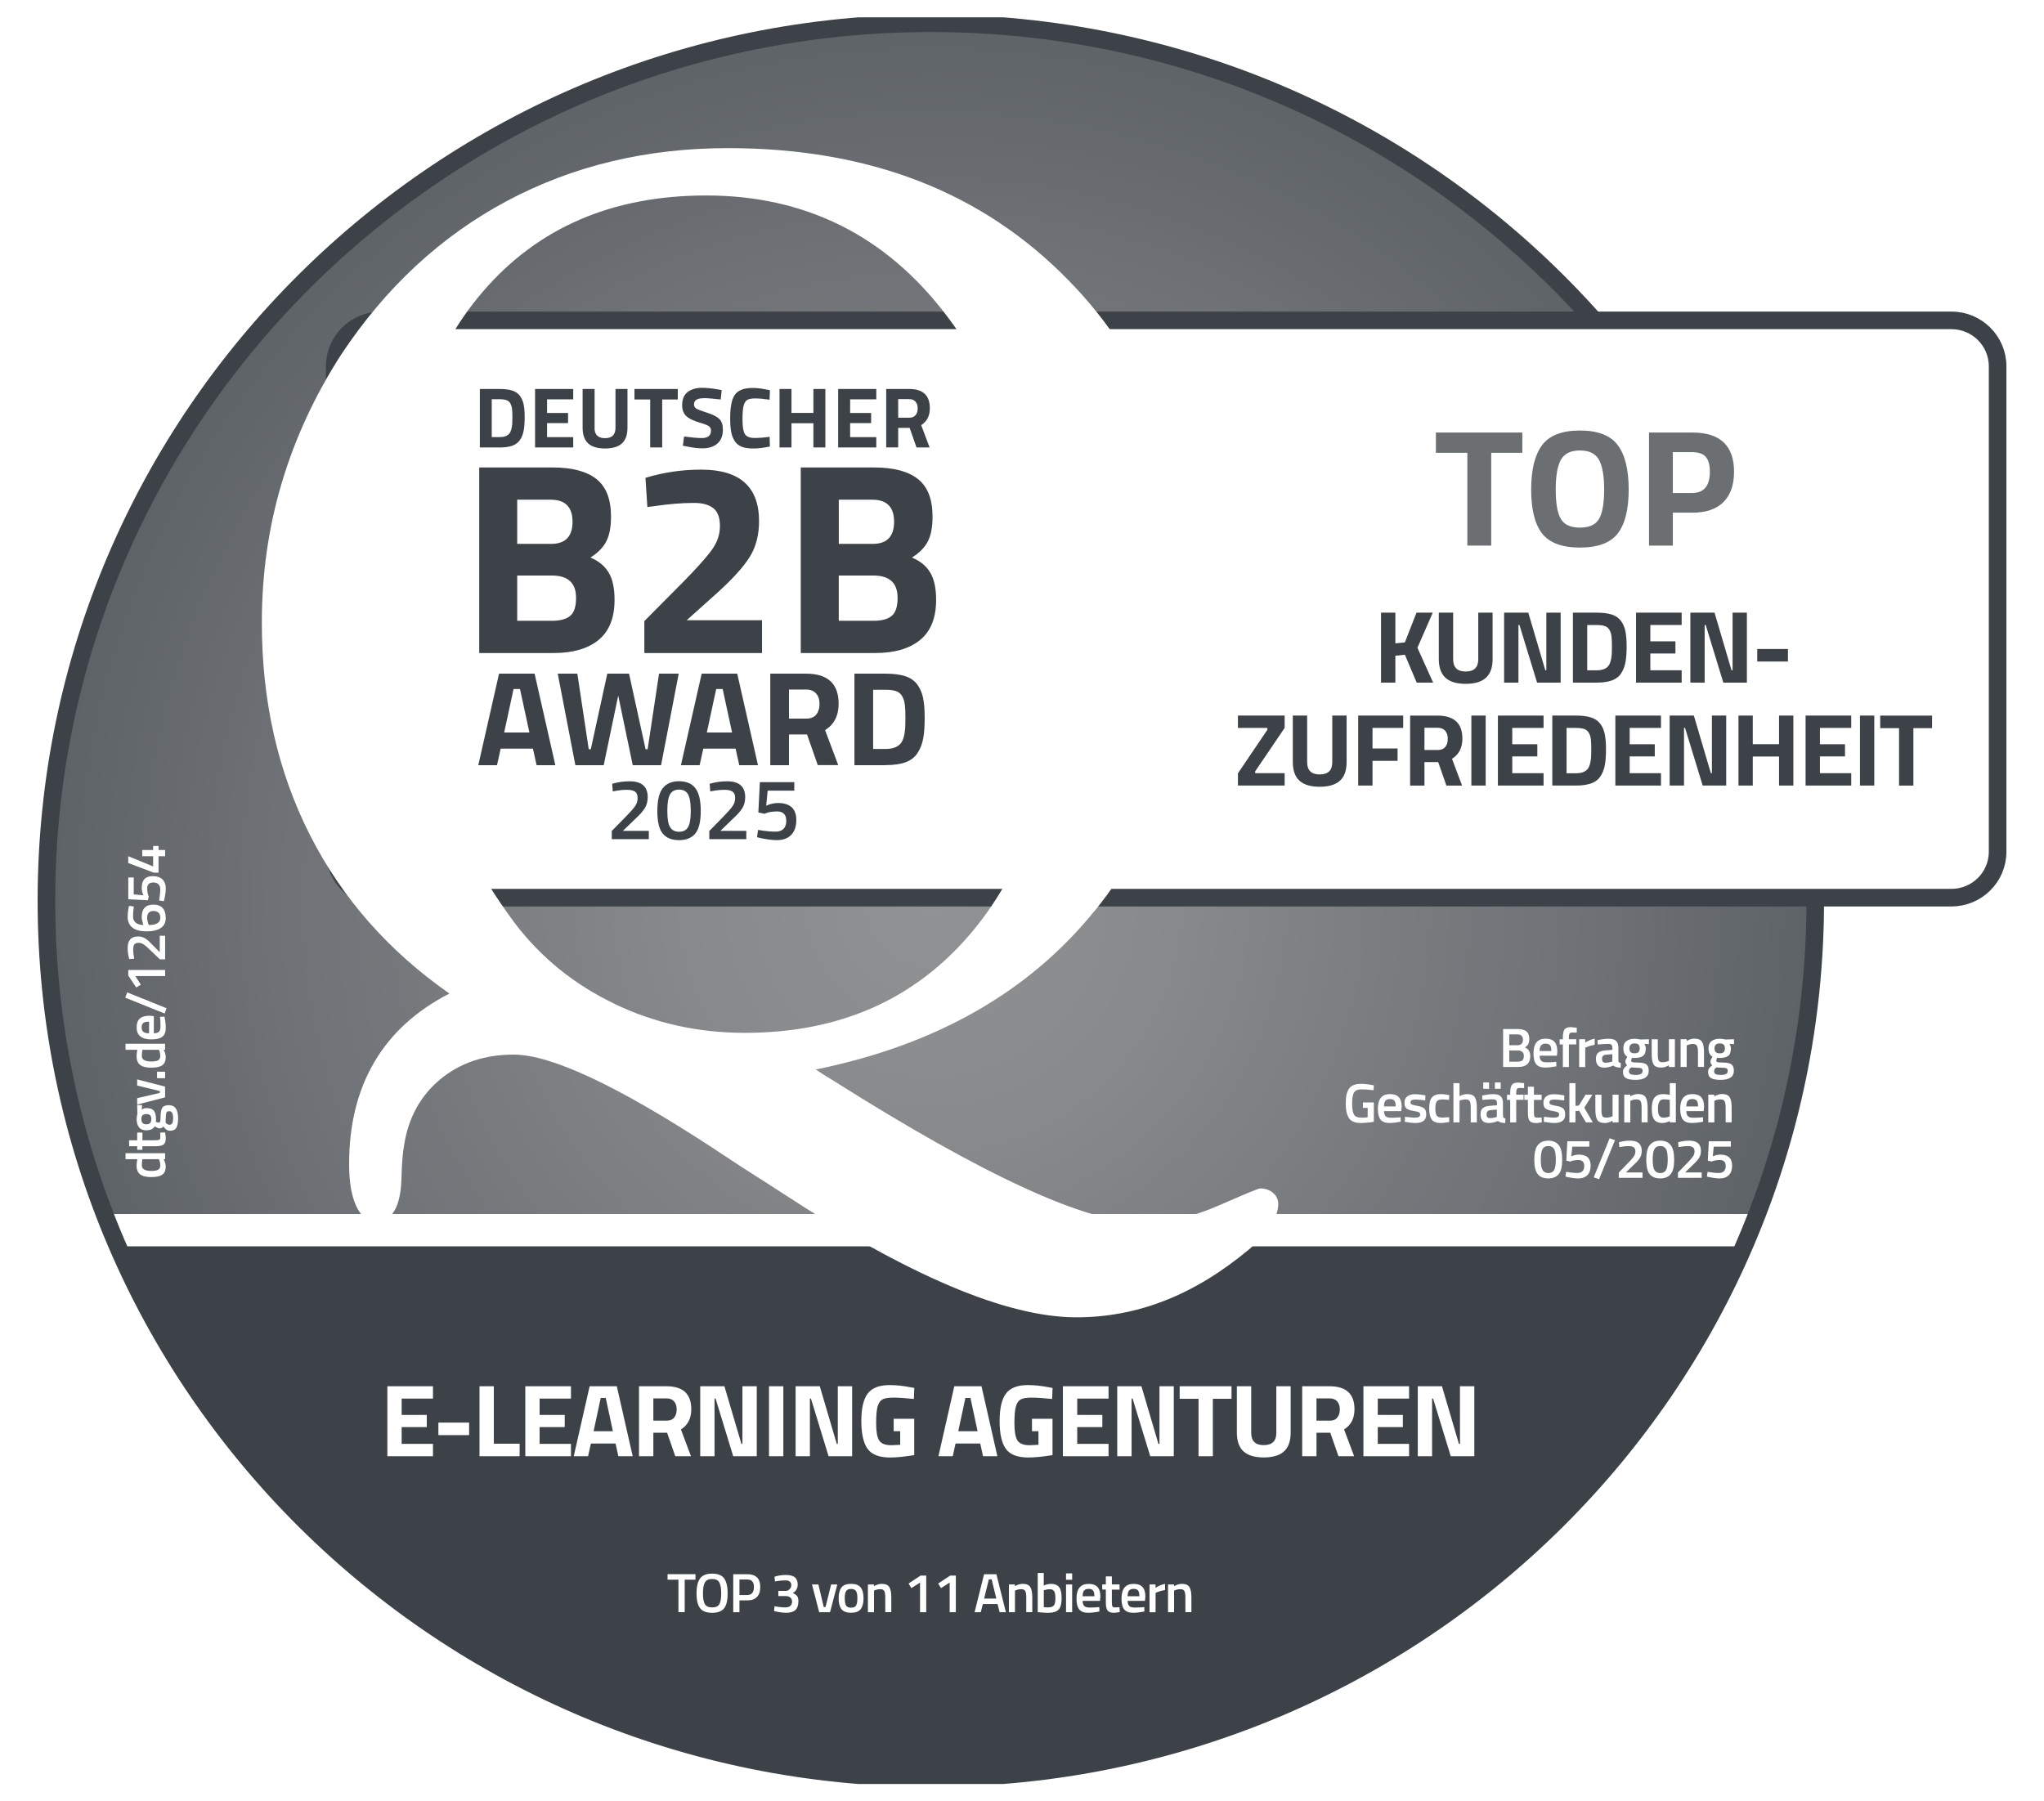 <svg width="59" height="52" viewBox="0 0 59 52" fill="none" xmlns="http://www.w3.org/2000/svg">
<g clip-path="url(#clip0_2881_197857)">
<path d="M26.868 51.329C40.967 51.329 52.397 39.989 52.397 26C52.397 12.011 40.967 0.671 26.868 0.671C12.769 0.671 1.34 12.011 1.34 26C1.34 39.989 12.769 51.329 26.868 51.329Z" fill="url(#paint0_radial_2881_197857)"/>
<path d="M50.69 35.197C46.994 44.667 37.725 51.382 26.875 51.382C16.025 51.382 6.734 44.651 3.048 35.163" fill="#3C4248"/>
<path d="M3.516 35.979H50.227L50.613 35.046H3.106L3.516 35.979Z" fill="white"/>
<path d="M26.868 51.329C40.967 51.329 52.397 39.989 52.397 26C52.397 12.011 40.967 0.671 26.868 0.671C12.769 0.671 1.34 12.011 1.34 26C1.34 39.989 12.769 51.329 26.868 51.329Z" stroke="#3C4248" stroke-width="0.508" stroke-miterlimit="10"/>
<path d="M56.325 9.248H10.997C10.259 9.248 9.661 9.841 9.661 10.574V24.588C9.661 25.321 10.259 25.914 10.997 25.914H56.325C57.063 25.914 57.661 25.321 57.661 24.588V10.574C57.661 9.841 57.063 9.248 56.325 9.248Z" fill="white" stroke="#3C4248" stroke-width="0.508" stroke-miterlimit="10"/>
<g filter="url(#filter0_d_2881_197857)">
<path d="M31.122 25.813C33.022 23.465 33.973 20.517 33.973 16.97C33.973 15.126 33.665 13.404 33.047 11.804C32.429 10.206 31.539 8.811 30.375 7.625C29.128 6.343 27.686 5.385 26.05 4.75C24.413 4.115 22.575 3.797 20.535 3.797C18.185 3.797 16.056 4.307 14.149 5.325C12.242 6.344 10.648 7.824 9.364 9.764C8.609 10.939 8.038 12.17 7.655 13.458C7.271 14.745 7.079 16.09 7.079 17.492C7.079 19.756 7.54 21.799 8.465 23.62C9.387 25.442 10.73 26.97 12.494 28.203C11.535 28.694 10.812 29.353 10.326 30.18C9.84 31.006 9.598 31.988 9.598 33.128C9.598 33.643 9.667 34.046 9.805 34.341C9.942 34.635 10.132 34.781 10.372 34.781C10.839 34.781 11.085 34.367 11.109 33.541C11.12 33.121 11.145 32.809 11.181 32.607C11.301 31.803 11.649 31.162 12.225 30.682C12.801 30.203 13.508 29.965 14.347 29.965C15.427 29.965 17.334 30.857 20.068 32.642C20.679 33.05 21.159 33.361 21.506 33.577C21.615 33.649 21.8 33.769 22.064 33.937C25.733 36.344 28.575 37.549 30.59 37.549C31.478 37.549 32.331 37.386 33.152 37.063C33.975 36.741 34.781 36.249 35.572 35.59C35.848 35.35 36.058 35.119 36.201 34.898C36.346 34.676 36.417 34.469 36.417 34.277C36.417 34.146 36.365 34.037 36.264 33.954C36.163 33.869 36.039 33.828 35.894 33.828C35.847 33.828 35.449 33.993 34.699 34.322C33.949 34.651 33.209 34.816 32.477 34.816C30.871 34.816 27.914 33.457 23.609 30.737C23.37 30.593 23.189 30.479 23.069 30.395C26.535 29.689 29.218 28.162 31.119 25.813M17.261 28.5C16.098 27.943 15.139 27.167 14.383 26.173C13.268 24.675 12.437 23.046 11.892 21.284C11.346 19.523 11.074 17.594 11.074 15.497C11.074 12.31 11.869 9.791 13.458 7.941C15.048 6.09 17.197 5.164 19.907 5.164C21.334 5.164 22.626 5.452 23.783 6.027C24.939 6.601 25.956 7.464 26.832 8.615C27.875 9.993 28.664 11.532 29.197 13.234C29.732 14.935 29.998 16.744 29.998 18.661C29.998 21.921 29.186 24.515 27.56 26.444C25.935 28.374 23.756 29.337 21.02 29.337C19.677 29.337 18.424 29.06 17.261 28.502" fill="white"/>
</g>
<path d="M14.423 12.917H13.851V11.229H14.423C14.569 11.229 14.69 11.244 14.786 11.275C14.881 11.306 14.955 11.356 15.007 11.427C15.059 11.498 15.096 11.58 15.115 11.675C15.135 11.77 15.145 11.895 15.145 12.046C15.145 12.198 15.136 12.325 15.117 12.425C15.099 12.525 15.065 12.614 15.014 12.693C14.963 12.772 14.889 12.829 14.793 12.865C14.696 12.9 14.573 12.918 14.423 12.918V12.917ZM14.786 12.246C14.789 12.194 14.79 12.121 14.79 12.027C14.79 11.933 14.787 11.859 14.78 11.802C14.773 11.746 14.757 11.695 14.733 11.648C14.709 11.601 14.671 11.57 14.621 11.552C14.572 11.535 14.506 11.525 14.422 11.525H14.194V12.618H14.422C14.547 12.618 14.637 12.587 14.695 12.523C14.743 12.472 14.773 12.379 14.785 12.245L14.786 12.246Z" fill="#3C4248"/>
<path d="M15.445 12.917V11.229H16.546V11.528H15.791V11.922H16.397V12.214H15.791V12.619H16.546V12.917H15.445Z" fill="#3C4248"/>
<path d="M17.161 12.354C17.161 12.55 17.262 12.649 17.463 12.649C17.665 12.649 17.766 12.55 17.766 12.354V11.229H18.112V12.346C18.112 12.553 18.058 12.705 17.951 12.802C17.843 12.899 17.681 12.947 17.465 12.947C17.248 12.947 17.086 12.899 16.979 12.802C16.872 12.705 16.817 12.553 16.817 12.346V11.229H17.163V12.354H17.161Z" fill="#3C4248"/>
<path d="M18.314 11.532V11.229H19.564V11.532H19.114V12.917H18.768V11.532H18.314Z" fill="#3C4248"/>
<path d="M20.305 11.496C20.123 11.496 20.032 11.556 20.032 11.675C20.032 11.727 20.055 11.768 20.1 11.796C20.145 11.824 20.251 11.864 20.417 11.917C20.583 11.97 20.699 12.03 20.766 12.096C20.833 12.163 20.866 12.267 20.866 12.405C20.866 12.582 20.812 12.716 20.704 12.807C20.596 12.899 20.454 12.943 20.279 12.943C20.149 12.943 19.99 12.924 19.801 12.884L19.711 12.867L19.746 12.601C19.969 12.631 20.14 12.646 20.258 12.646C20.434 12.646 20.523 12.573 20.523 12.428C20.523 12.375 20.502 12.333 20.462 12.303C20.422 12.274 20.34 12.242 20.218 12.206C20.024 12.151 19.889 12.086 19.809 12.011C19.73 11.935 19.69 11.831 19.69 11.697C19.69 11.527 19.742 11.402 19.846 11.319C19.95 11.237 20.091 11.195 20.271 11.195C20.394 11.195 20.551 11.211 20.741 11.244L20.831 11.261L20.803 11.532C20.568 11.506 20.402 11.492 20.305 11.492V11.496Z" fill="#3C4248"/>
<path d="M22.222 12.89C22.045 12.928 21.886 12.947 21.744 12.947C21.602 12.947 21.488 12.93 21.404 12.895C21.319 12.86 21.252 12.804 21.204 12.728C21.156 12.651 21.122 12.562 21.104 12.459C21.085 12.356 21.076 12.227 21.076 12.072C21.076 11.746 21.122 11.519 21.215 11.391C21.309 11.263 21.478 11.199 21.727 11.199C21.871 11.199 22.037 11.222 22.224 11.266L22.214 11.539C22.049 11.514 21.912 11.502 21.803 11.502C21.694 11.502 21.615 11.516 21.569 11.545C21.523 11.573 21.487 11.628 21.465 11.71C21.442 11.791 21.432 11.929 21.432 12.124C21.432 12.32 21.455 12.454 21.501 12.53C21.547 12.605 21.638 12.643 21.776 12.643C21.915 12.643 22.06 12.632 22.215 12.609L22.223 12.889L22.222 12.89Z" fill="#3C4248"/>
<path d="M23.479 12.917V12.218H22.846V12.917H22.501V11.229H22.846V11.92H23.479V11.229H23.824V12.917H23.479Z" fill="#3C4248"/>
<path d="M24.193 12.917V11.229H25.294V11.528H24.539V11.922H25.145V12.214H24.539V12.619H25.294V12.917H24.193Z" fill="#3C4248"/>
<path d="M25.926 12.351V12.916H25.58V11.229H26.24C26.641 11.229 26.84 11.414 26.84 11.785C26.84 12.005 26.757 12.167 26.59 12.272L26.833 12.917H26.455L26.257 12.352H25.924L25.926 12.351ZM26.429 11.984C26.469 11.935 26.489 11.868 26.489 11.787C26.489 11.706 26.468 11.642 26.425 11.594C26.383 11.546 26.322 11.522 26.241 11.522H25.926V12.058H26.246C26.328 12.058 26.389 12.033 26.429 11.984Z" fill="#3C4248"/>
<path d="M13.834 13.495H15.954C16.515 13.495 16.936 13.607 17.217 13.83C17.498 14.053 17.637 14.414 17.637 14.913C17.637 15.213 17.592 15.45 17.502 15.626C17.413 15.802 17.259 15.959 17.042 16.095C17.28 16.194 17.456 16.339 17.569 16.528C17.683 16.716 17.739 16.979 17.739 17.315C17.739 17.835 17.586 18.221 17.279 18.473C16.971 18.725 16.541 18.851 15.984 18.851H13.833V13.494L13.834 13.495ZM15.898 14.424H14.929V15.701H15.906C16.318 15.701 16.526 15.488 16.526 15.063C16.526 14.638 16.316 14.425 15.898 14.425V14.424ZM15.93 16.614H14.929V17.921H15.93C16.169 17.921 16.345 17.874 16.458 17.779C16.572 17.684 16.628 17.512 16.628 17.259C16.628 16.828 16.395 16.614 15.929 16.614H15.93Z" fill="#3C4248"/>
<path d="M21.996 18.851H18.599V17.929L19.718 16.802C20.115 16.398 20.392 16.088 20.547 15.873C20.703 15.659 20.781 15.429 20.781 15.184C20.781 14.94 20.717 14.768 20.587 14.668C20.456 14.568 20.273 14.518 20.035 14.518C19.68 14.518 19.294 14.55 18.876 14.613L18.686 14.637L18.631 13.794C19.149 13.636 19.687 13.557 20.242 13.557C21.354 13.557 21.91 14.053 21.91 15.046C21.91 15.434 21.825 15.771 21.655 16.054C21.486 16.337 21.178 16.681 20.734 17.086L19.821 17.905H21.996V18.85V18.851Z" fill="#3C4248"/>
<path d="M23.115 13.495H25.236C25.797 13.495 26.217 13.607 26.498 13.83C26.779 14.053 26.918 14.414 26.918 14.913C26.918 15.213 26.873 15.45 26.784 15.626C26.694 15.802 26.541 15.959 26.323 16.095C26.561 16.194 26.738 16.339 26.85 16.528C26.964 16.716 27.021 16.979 27.021 17.315C27.021 17.835 26.868 18.221 26.56 18.473C26.253 18.725 25.822 18.851 25.266 18.851H23.114V13.494L23.115 13.495ZM25.18 14.424H24.212V15.701H25.189C25.601 15.701 25.808 15.488 25.808 15.063C25.808 14.638 25.599 14.425 25.18 14.425V14.424ZM25.212 16.614H24.211V17.921H25.212C25.45 17.921 25.626 17.874 25.739 17.779C25.853 17.684 25.909 17.512 25.909 17.259C25.909 16.828 25.677 16.614 25.21 16.614H25.212Z" fill="#3C4248"/>
<path d="M13.806 22.089L14.405 19.447H15.431L16.03 22.089H15.489L15.383 21.611H14.452L14.346 22.089H13.806ZM14.824 19.89L14.553 21.145H15.281L15.01 19.89H14.823H14.824Z" fill="#3C4248"/>
<path d="M16.097 19.447H16.665L16.994 21.629H17.053L17.53 19.447H18.157L18.635 21.629H18.694L19.023 19.447H19.591L19.082 22.089H18.264L17.845 20.08L17.426 22.089H16.608L16.099 19.447H16.097Z" fill="#3C4248"/>
<path d="M19.655 22.089L20.254 19.447H21.28L21.879 22.089H21.339L21.233 21.611H20.301L20.195 22.089H19.655ZM20.673 19.89L20.403 21.145H21.131L20.86 19.89H20.672H20.673Z" fill="#3C4248"/>
<path d="M22.774 21.203V22.089H22.234V19.447H23.267C23.894 19.447 24.207 19.737 24.207 20.316C24.207 20.66 24.077 20.914 23.816 21.077L24.196 22.087H23.605L23.295 21.202H22.774V21.203ZM23.561 20.628C23.623 20.551 23.656 20.449 23.656 20.321C23.656 20.193 23.622 20.093 23.555 20.018C23.489 19.943 23.393 19.905 23.267 19.905H22.774V20.744H23.276C23.403 20.744 23.499 20.705 23.561 20.627V20.628Z" fill="#3C4248"/>
<path d="M25.559 22.089H24.663V19.447H25.559C25.788 19.447 25.978 19.471 26.127 19.519C26.276 19.567 26.391 19.646 26.474 19.755C26.555 19.865 26.613 19.995 26.644 20.144C26.675 20.292 26.691 20.487 26.691 20.724C26.691 20.962 26.677 21.16 26.649 21.316C26.62 21.473 26.566 21.613 26.486 21.736C26.407 21.859 26.292 21.948 26.14 22.004C25.989 22.06 25.795 22.087 25.56 22.087L25.559 22.089ZM26.127 21.04C26.133 20.956 26.135 20.842 26.135 20.696C26.135 20.549 26.129 20.432 26.119 20.344C26.108 20.256 26.083 20.176 26.044 20.103C26.005 20.031 25.947 19.98 25.87 19.953C25.793 19.926 25.689 19.912 25.559 19.912H25.203V21.621H25.559C25.755 21.621 25.896 21.572 25.986 21.474C26.062 21.394 26.108 21.249 26.127 21.038V21.04Z" fill="#3C4248"/>
<path d="M18.727 24.225H17.659V23.988L18.069 23.57C18.194 23.444 18.28 23.345 18.331 23.273C18.381 23.202 18.405 23.123 18.405 23.038C18.405 22.952 18.381 22.891 18.333 22.855C18.285 22.818 18.205 22.8 18.095 22.8C17.991 22.8 17.876 22.811 17.75 22.835L17.688 22.846L17.671 22.626C17.833 22.578 18.001 22.554 18.175 22.554C18.522 22.554 18.696 22.707 18.696 23.012C18.696 23.132 18.669 23.236 18.616 23.324C18.563 23.412 18.469 23.519 18.334 23.643L17.979 23.985H18.728V24.227L18.727 24.225Z" fill="#3C4248"/>
<path d="M19.13 22.753C19.235 22.62 19.392 22.552 19.601 22.552C19.811 22.552 19.968 22.619 20.071 22.752C20.175 22.885 20.227 23.105 20.227 23.412C20.227 23.718 20.174 23.935 20.07 24.062C19.965 24.189 19.809 24.253 19.6 24.253C19.392 24.253 19.235 24.19 19.13 24.063C19.026 23.937 18.974 23.72 18.974 23.414C18.974 23.108 19.026 22.887 19.13 22.753ZM19.86 22.93C19.809 22.84 19.722 22.794 19.601 22.794C19.48 22.794 19.394 22.84 19.341 22.93C19.288 23.021 19.262 23.181 19.262 23.408C19.262 23.636 19.289 23.793 19.343 23.88C19.398 23.967 19.484 24.011 19.602 24.011C19.721 24.011 19.806 23.968 19.859 23.88C19.912 23.793 19.939 23.636 19.939 23.408C19.939 23.181 19.912 23.022 19.86 22.93Z" fill="#3C4248"/>
<path d="M21.541 24.225H20.474V23.988L20.884 23.57C21.008 23.444 21.094 23.345 21.145 23.273C21.196 23.202 21.22 23.123 21.22 23.038C21.22 22.952 21.196 22.891 21.147 22.855C21.099 22.818 21.02 22.8 20.909 22.8C20.805 22.8 20.69 22.811 20.565 22.835L20.502 22.846L20.485 22.626C20.648 22.578 20.816 22.554 20.99 22.554C21.336 22.554 21.51 22.707 21.51 23.012C21.51 23.132 21.484 23.236 21.431 23.324C21.378 23.412 21.283 23.519 21.148 23.643L20.794 23.985H21.542V24.227L21.541 24.225Z" fill="#3C4248"/>
<path d="M22.927 22.58V22.824H22.159L22.116 23.259C22.23 23.207 22.342 23.181 22.453 23.181C22.808 23.181 22.985 23.345 22.985 23.674C22.985 23.861 22.935 24.003 22.837 24.103C22.739 24.202 22.601 24.253 22.422 24.253C22.347 24.253 22.26 24.246 22.165 24.231C22.069 24.217 21.993 24.203 21.937 24.19L21.852 24.167L21.881 23.958C22.08 23.991 22.248 24.008 22.389 24.008C22.486 24.008 22.562 23.982 22.615 23.928C22.669 23.874 22.696 23.799 22.696 23.701C22.696 23.602 22.673 23.532 22.625 23.489C22.578 23.446 22.517 23.424 22.442 23.424C22.306 23.424 22.196 23.441 22.111 23.474L22.066 23.492L21.89 23.454L21.934 22.579H22.927V22.58Z" fill="#3C4248"/>
<path d="M3.624 33.29H4.765V33.463H4.724C4.764 33.541 4.784 33.612 4.784 33.678C4.784 33.783 4.753 33.858 4.688 33.907C4.624 33.956 4.519 33.98 4.369 33.98C4.219 33.98 4.111 33.953 4.043 33.899C3.975 33.846 3.942 33.761 3.942 33.647C3.942 33.608 3.949 33.547 3.963 33.464H3.624V33.289V33.29ZM4.598 33.491L4.587 33.464H4.11C4.1 33.528 4.094 33.587 4.094 33.641C4.094 33.748 4.184 33.802 4.365 33.802C4.464 33.802 4.532 33.79 4.57 33.764C4.608 33.739 4.627 33.699 4.627 33.646C4.627 33.592 4.618 33.539 4.598 33.49V33.491Z" fill="white"/>
<path d="M4.111 32.696V32.917H4.466C4.532 32.917 4.575 32.912 4.596 32.902C4.617 32.892 4.628 32.868 4.628 32.829L4.624 32.697L4.764 32.69C4.778 32.761 4.785 32.815 4.785 32.853C4.785 32.943 4.764 33.006 4.722 33.039C4.68 33.072 4.601 33.089 4.484 33.089H4.11V33.192H3.96V33.089H3.727V32.917H3.96V32.696H4.11H4.111Z" fill="white"/>
<path d="M4.876 31.904C5.052 31.904 5.141 32.03 5.141 32.283C5.141 32.404 5.123 32.494 5.091 32.554C5.058 32.612 4.997 32.642 4.909 32.642C4.869 32.642 4.836 32.633 4.807 32.613C4.778 32.594 4.747 32.563 4.715 32.52C4.69 32.556 4.651 32.573 4.597 32.573C4.575 32.573 4.541 32.558 4.492 32.53L4.468 32.515C4.422 32.591 4.341 32.63 4.226 32.63C4.13 32.63 4.058 32.602 4.013 32.543C3.968 32.486 3.945 32.409 3.945 32.31C3.945 32.263 3.951 32.217 3.961 32.171L3.966 32.147L3.959 31.899H4.101L4.093 32.032C4.131 32.003 4.175 31.988 4.225 31.988C4.331 31.988 4.404 32.014 4.444 32.067C4.484 32.12 4.504 32.202 4.504 32.314C4.504 32.341 4.502 32.365 4.497 32.385C4.534 32.399 4.561 32.407 4.581 32.407C4.601 32.407 4.614 32.397 4.623 32.378C4.631 32.358 4.634 32.31 4.635 32.235C4.635 32.108 4.654 32.021 4.687 31.974C4.72 31.927 4.784 31.904 4.876 31.904ZM4.333 32.421C4.356 32.397 4.368 32.359 4.368 32.308C4.368 32.257 4.356 32.218 4.333 32.195C4.31 32.172 4.274 32.161 4.224 32.161C4.175 32.161 4.139 32.172 4.116 32.196C4.093 32.22 4.081 32.258 4.081 32.309C4.081 32.407 4.13 32.457 4.225 32.457C4.275 32.457 4.31 32.445 4.335 32.421H4.333ZM4.892 32.469C4.93 32.469 4.957 32.454 4.973 32.425C4.989 32.395 4.997 32.343 4.997 32.271C4.997 32.142 4.96 32.078 4.885 32.078C4.844 32.078 4.816 32.09 4.806 32.113C4.794 32.136 4.788 32.181 4.787 32.25L4.778 32.406C4.798 32.43 4.815 32.446 4.832 32.455C4.849 32.465 4.869 32.47 4.892 32.47V32.469Z" fill="white"/>
<path d="M3.959 31.885V31.702L4.615 31.549V31.497L3.959 31.337V31.16L4.765 31.368V31.679L3.959 31.886V31.885Z" fill="white"/>
<path d="M4.766 31.125H4.533V30.938H4.766V31.125Z" fill="white"/>
<path d="M3.624 30.131H4.765V30.304H4.724C4.764 30.381 4.784 30.453 4.784 30.518C4.784 30.623 4.753 30.699 4.688 30.748C4.624 30.797 4.519 30.821 4.369 30.821C4.219 30.821 4.111 30.794 4.043 30.74C3.975 30.686 3.942 30.602 3.942 30.488C3.942 30.449 3.949 30.388 3.963 30.305H3.624V30.13V30.131ZM4.598 30.332L4.587 30.305H4.11C4.1 30.369 4.094 30.428 4.094 30.482C4.094 30.589 4.184 30.643 4.365 30.643C4.464 30.643 4.532 30.63 4.57 30.605C4.608 30.58 4.627 30.54 4.627 30.486C4.627 30.433 4.618 30.38 4.598 30.331V30.332Z" fill="white"/>
<path d="M4.623 29.397L4.618 29.353L4.748 29.349C4.772 29.47 4.785 29.579 4.785 29.673C4.785 29.791 4.753 29.876 4.687 29.927C4.622 29.979 4.517 30.005 4.373 30.005C4.087 30.005 3.944 29.89 3.944 29.658C3.944 29.426 4.068 29.322 4.314 29.322L4.44 29.333V29.829C4.506 29.829 4.555 29.813 4.586 29.786C4.617 29.758 4.633 29.706 4.633 29.63C4.633 29.555 4.63 29.477 4.624 29.397H4.623ZM4.303 29.493C4.223 29.493 4.168 29.506 4.136 29.531C4.103 29.556 4.088 29.598 4.088 29.658C4.088 29.717 4.106 29.761 4.138 29.788C4.171 29.815 4.226 29.829 4.303 29.83V29.493Z" fill="white"/>
<path d="M4.752 29.257L3.615 28.801L3.672 28.648L4.807 29.105L4.752 29.257Z" fill="white"/>
<path d="M3.702 28H4.766V28.177H3.905L4.066 28.425L3.932 28.506L3.702 28.162V27.998V28Z" fill="white"/>
<path d="M4.766 27.013V27.693H4.613L4.342 27.432C4.26 27.353 4.197 27.297 4.15 27.265C4.104 27.233 4.053 27.217 3.998 27.217C3.943 27.217 3.903 27.232 3.879 27.264C3.855 27.295 3.844 27.345 3.844 27.416C3.844 27.482 3.852 27.555 3.867 27.636L3.873 27.675L3.732 27.687C3.701 27.583 3.685 27.477 3.685 27.366C3.685 27.145 3.784 27.034 3.982 27.034C4.059 27.034 4.127 27.052 4.183 27.085C4.24 27.118 4.309 27.178 4.389 27.264L4.611 27.489V27.013H4.767H4.766Z" fill="white"/>
<path d="M3.863 26.169C3.848 26.273 3.84 26.366 3.84 26.45C3.84 26.533 3.867 26.597 3.92 26.638C3.972 26.679 4.046 26.701 4.141 26.702L4.128 26.666C4.104 26.589 4.091 26.524 4.091 26.473C4.091 26.234 4.204 26.114 4.43 26.114C4.546 26.114 4.634 26.147 4.695 26.213C4.754 26.279 4.784 26.375 4.784 26.502C4.784 26.629 4.737 26.725 4.642 26.789C4.546 26.853 4.411 26.886 4.234 26.886C3.868 26.886 3.685 26.743 3.685 26.458C3.685 26.378 3.694 26.291 3.713 26.198L3.723 26.151L3.863 26.168V26.169ZM4.285 26.674L4.296 26.704C4.517 26.702 4.628 26.633 4.628 26.493C4.628 26.43 4.611 26.382 4.576 26.348C4.541 26.314 4.494 26.298 4.432 26.298C4.37 26.298 4.325 26.315 4.294 26.347C4.263 26.38 4.248 26.426 4.248 26.485C4.248 26.545 4.259 26.607 4.283 26.674H4.285Z" fill="white"/>
<path d="M3.702 25.33H3.86V25.819L4.141 25.846C4.108 25.774 4.091 25.702 4.091 25.631C4.091 25.405 4.197 25.292 4.41 25.292C4.531 25.292 4.623 25.323 4.688 25.386C4.752 25.448 4.785 25.537 4.785 25.651C4.785 25.699 4.78 25.754 4.771 25.814C4.762 25.875 4.752 25.924 4.744 25.959L4.729 26.014L4.594 25.995C4.615 25.869 4.626 25.762 4.626 25.671C4.626 25.61 4.609 25.562 4.574 25.527C4.539 25.493 4.491 25.476 4.428 25.476C4.364 25.476 4.318 25.491 4.291 25.52C4.263 25.55 4.249 25.589 4.249 25.637C4.249 25.724 4.26 25.794 4.281 25.849L4.293 25.877L4.269 25.989L3.703 25.96V25.329L3.702 25.33Z" fill="white"/>
<path d="M4.766 24.717H4.576V25.192H4.439L3.702 24.913V24.717L4.42 25.012V24.717H4.106V24.537H4.42V24.422H4.576V24.537H4.766V24.717Z" fill="white"/>
<path d="M43.387 29.706H43.806C43.919 29.706 44.003 29.728 44.059 29.773C44.115 29.819 44.143 29.891 44.143 29.99C44.143 30.055 44.133 30.107 44.112 30.143C44.092 30.181 44.058 30.212 44.013 30.236C44.118 30.277 44.171 30.361 44.171 30.491C44.171 30.697 44.053 30.801 43.82 30.801H43.388V29.706H43.387ZM43.796 29.86H43.565V30.173H43.803C43.908 30.173 43.96 30.119 43.96 30.012C43.96 29.91 43.905 29.86 43.796 29.86ZM43.806 30.324H43.565V30.648H43.808C43.867 30.648 43.912 30.636 43.941 30.612C43.969 30.588 43.986 30.545 43.986 30.485C43.986 30.424 43.968 30.383 43.934 30.359C43.899 30.335 43.857 30.324 43.805 30.324H43.806Z" fill="white"/>
<path d="M44.876 30.657L44.921 30.652L44.925 30.782C44.803 30.805 44.693 30.818 44.599 30.818C44.479 30.818 44.394 30.785 44.342 30.721C44.29 30.656 44.264 30.552 44.264 30.409C44.264 30.126 44.38 29.984 44.614 29.984C44.848 29.984 44.952 30.106 44.952 30.351L44.941 30.475H44.441C44.441 30.541 44.457 30.59 44.485 30.62C44.512 30.651 44.565 30.667 44.641 30.667C44.717 30.667 44.796 30.664 44.876 30.658V30.657ZM44.78 30.34C44.78 30.262 44.767 30.207 44.742 30.175C44.716 30.144 44.674 30.128 44.614 30.128C44.554 30.128 44.51 30.144 44.483 30.177C44.455 30.21 44.441 30.265 44.44 30.34H44.78Z" fill="white"/>
<path d="M45.286 30.151V30.802H45.112V30.151H45.019V30.002H45.112V29.951C45.112 29.837 45.128 29.759 45.161 29.715C45.195 29.672 45.254 29.651 45.339 29.651L45.513 29.667V29.81C45.459 29.808 45.415 29.807 45.379 29.807C45.343 29.807 45.319 29.817 45.305 29.838C45.291 29.858 45.285 29.897 45.285 29.952V30.001H45.498V30.15H45.285L45.286 30.151Z" fill="white"/>
<path d="M45.583 30.801V30.001H45.757V30.097C45.848 30.039 45.94 30.001 46.031 29.984V30.159C45.939 30.177 45.86 30.2 45.794 30.23L45.758 30.244V30.803H45.582L45.583 30.801Z" fill="white"/>
<path d="M46.714 30.248V30.613C46.714 30.637 46.721 30.654 46.732 30.666C46.744 30.677 46.761 30.684 46.785 30.687L46.781 30.82C46.688 30.82 46.617 30.8 46.566 30.76C46.48 30.8 46.394 30.82 46.307 30.82C46.147 30.82 46.066 30.735 46.066 30.565C46.066 30.484 46.088 30.426 46.132 30.389C46.176 30.352 46.243 30.331 46.332 30.324L46.541 30.307V30.25C46.541 30.207 46.532 30.178 46.512 30.16C46.492 30.143 46.466 30.135 46.429 30.135C46.36 30.135 46.275 30.14 46.171 30.148L46.119 30.151L46.112 30.028C46.23 30 46.337 29.987 46.436 29.987C46.535 29.987 46.605 30.007 46.649 30.05C46.693 30.092 46.715 30.158 46.715 30.251L46.714 30.248ZM46.353 30.447C46.279 30.454 46.242 30.494 46.242 30.567C46.242 30.64 46.274 30.678 46.339 30.678C46.394 30.678 46.45 30.669 46.51 30.653L46.539 30.644V30.431L46.352 30.448L46.353 30.447Z" fill="white"/>
<path d="M47.591 30.911C47.591 31.085 47.463 31.173 47.208 31.173C47.086 31.173 46.995 31.157 46.935 31.124C46.877 31.091 46.847 31.031 46.847 30.944C46.847 30.904 46.856 30.871 46.876 30.842C46.895 30.814 46.926 30.783 46.969 30.751C46.933 30.727 46.916 30.688 46.916 30.634C46.916 30.612 46.931 30.578 46.959 30.53L46.974 30.506C46.897 30.46 46.858 30.38 46.858 30.266C46.858 30.17 46.887 30.099 46.946 30.055C47.003 30.01 47.082 29.987 47.181 29.987C47.228 29.987 47.275 29.993 47.321 30.003L47.345 30.008L47.595 30.001V30.142L47.462 30.134C47.49 30.171 47.505 30.215 47.505 30.265C47.505 30.37 47.479 30.442 47.426 30.482C47.373 30.522 47.29 30.541 47.177 30.541C47.15 30.541 47.125 30.539 47.106 30.535C47.091 30.571 47.083 30.599 47.083 30.619C47.083 30.64 47.093 30.652 47.113 30.66C47.132 30.668 47.181 30.672 47.257 30.673C47.385 30.673 47.472 30.691 47.519 30.724C47.566 30.758 47.591 30.819 47.591 30.912V30.911ZM47.019 30.927C47.019 30.964 47.034 30.991 47.064 31.007C47.094 31.023 47.146 31.031 47.219 31.031C47.349 31.031 47.413 30.994 47.413 30.92C47.413 30.879 47.402 30.852 47.379 30.841C47.356 30.829 47.31 30.824 47.241 30.823L47.083 30.814C47.059 30.833 47.042 30.85 47.033 30.867C47.024 30.883 47.018 30.904 47.018 30.927H47.019ZM47.068 30.372C47.092 30.395 47.13 30.407 47.182 30.407C47.234 30.407 47.273 30.395 47.296 30.372C47.319 30.349 47.33 30.313 47.33 30.264C47.33 30.215 47.319 30.179 47.295 30.155C47.27 30.132 47.233 30.121 47.181 30.121C47.082 30.121 47.032 30.169 47.032 30.264C47.032 30.313 47.044 30.348 47.068 30.372Z" fill="white"/>
<path d="M48.172 30.001H48.346V30.801H48.172V30.752C48.094 30.796 48.021 30.819 47.955 30.819C47.844 30.819 47.769 30.789 47.732 30.73C47.694 30.671 47.676 30.567 47.676 30.419V30.002H47.852V30.422C47.852 30.517 47.86 30.583 47.876 30.615C47.892 30.648 47.93 30.664 47.989 30.664C48.048 30.664 48.101 30.653 48.149 30.632L48.173 30.623V30.002L48.172 30.001Z" fill="white"/>
<path d="M48.687 30.801H48.511V30.001H48.685V30.05C48.763 30.006 48.838 29.983 48.907 29.983C49.014 29.983 49.088 30.013 49.127 30.073C49.166 30.134 49.186 30.233 49.186 30.371V30.8H49.012V30.376C49.012 30.289 49.002 30.229 48.983 30.192C48.965 30.155 48.925 30.137 48.868 30.137C48.812 30.137 48.761 30.148 48.71 30.169L48.686 30.178V30.799L48.687 30.801Z" fill="white"/>
<path d="M50.048 30.911C50.048 31.085 49.92 31.173 49.665 31.173C49.543 31.173 49.452 31.157 49.392 31.124C49.334 31.091 49.304 31.031 49.304 30.944C49.304 30.904 49.313 30.871 49.333 30.842C49.352 30.814 49.383 30.783 49.426 30.751C49.39 30.727 49.373 30.688 49.373 30.634C49.373 30.612 49.388 30.578 49.417 30.53L49.432 30.506C49.354 30.46 49.315 30.38 49.315 30.266C49.315 30.17 49.344 30.099 49.403 30.055C49.46 30.01 49.539 29.987 49.638 29.987C49.685 29.987 49.732 29.993 49.778 30.003L49.802 30.008L50.052 30.001V30.142L49.919 30.134C49.947 30.171 49.962 30.215 49.962 30.265C49.962 30.37 49.936 30.442 49.883 30.482C49.83 30.522 49.747 30.541 49.634 30.541C49.607 30.541 49.582 30.539 49.563 30.535C49.548 30.571 49.54 30.599 49.54 30.619C49.54 30.64 49.55 30.652 49.57 30.66C49.589 30.668 49.638 30.672 49.714 30.673C49.842 30.673 49.929 30.691 49.976 30.724C50.023 30.758 50.048 30.819 50.048 30.912V30.911ZM49.478 30.927C49.478 30.964 49.493 30.991 49.523 31.007C49.553 31.023 49.604 31.031 49.677 31.031C49.807 31.031 49.871 30.994 49.871 30.92C49.871 30.879 49.86 30.852 49.837 30.841C49.814 30.829 49.768 30.824 49.699 30.823L49.541 30.814C49.517 30.833 49.501 30.85 49.491 30.867C49.482 30.883 49.477 30.904 49.477 30.927H49.478ZM49.526 30.372C49.55 30.395 49.588 30.407 49.64 30.407C49.692 30.407 49.731 30.395 49.754 30.372C49.777 30.349 49.789 30.313 49.789 30.264C49.789 30.215 49.777 30.179 49.753 30.155C49.729 30.132 49.691 30.121 49.639 30.121C49.54 30.121 49.49 30.169 49.49 30.264C49.49 30.313 49.502 30.348 49.526 30.372Z" fill="white"/>
<path d="M39.341 31.983V31.826H39.656V32.383C39.627 32.391 39.568 32.399 39.479 32.407C39.391 32.415 39.326 32.419 39.287 32.419C39.119 32.419 39.004 32.374 38.94 32.282C38.877 32.191 38.845 32.047 38.845 31.851C38.845 31.656 38.877 31.513 38.943 31.423C39.007 31.334 39.12 31.288 39.28 31.288C39.374 31.288 39.482 31.298 39.599 31.32L39.656 31.331L39.649 31.472C39.519 31.455 39.402 31.447 39.298 31.447C39.195 31.447 39.125 31.476 39.087 31.534C39.049 31.591 39.029 31.698 39.029 31.854C39.029 32.009 39.047 32.117 39.083 32.176C39.119 32.235 39.191 32.265 39.302 32.265C39.38 32.265 39.439 32.261 39.478 32.25V31.983H39.341Z" fill="white"/>
<path d="M40.384 32.257L40.429 32.252L40.433 32.381C40.31 32.405 40.201 32.418 40.107 32.418C39.987 32.418 39.902 32.385 39.85 32.321C39.798 32.255 39.772 32.151 39.772 32.009C39.772 31.725 39.888 31.584 40.122 31.584C40.355 31.584 40.46 31.706 40.46 31.95L40.449 32.075H39.949C39.949 32.141 39.965 32.189 39.993 32.22C40.02 32.251 40.073 32.267 40.149 32.267C40.225 32.267 40.304 32.263 40.384 32.258V32.257ZM40.287 31.94C40.287 31.861 40.275 31.806 40.249 31.774C40.224 31.744 40.181 31.727 40.122 31.727C40.062 31.727 40.018 31.744 39.99 31.777C39.963 31.81 39.949 31.865 39.948 31.94H40.287Z" fill="white"/>
<path d="M41.141 31.767C41.015 31.75 40.923 31.742 40.866 31.742C40.81 31.742 40.769 31.748 40.748 31.761C40.726 31.775 40.714 31.795 40.714 31.824C40.714 31.852 40.726 31.873 40.75 31.884C40.774 31.896 40.832 31.91 40.92 31.926C41.01 31.942 41.073 31.966 41.111 31.999C41.15 32.032 41.168 32.09 41.168 32.175C41.168 32.259 41.14 32.321 41.086 32.36C41.032 32.4 40.953 32.419 40.848 32.419C40.782 32.419 40.699 32.41 40.599 32.392L40.549 32.384L40.556 32.239C40.685 32.256 40.779 32.264 40.835 32.264C40.892 32.264 40.933 32.257 40.957 32.243C40.981 32.23 40.993 32.207 40.993 32.175C40.993 32.143 40.981 32.121 40.958 32.108C40.935 32.096 40.88 32.083 40.792 32.069C40.705 32.054 40.64 32.032 40.6 32.001C40.56 31.97 40.539 31.913 40.539 31.832C40.539 31.751 40.568 31.689 40.624 31.648C40.681 31.608 40.753 31.587 40.841 31.587C40.91 31.587 40.994 31.595 41.094 31.613L41.144 31.622L41.14 31.767H41.141Z" fill="white"/>
<path d="M41.591 31.584C41.648 31.584 41.716 31.591 41.793 31.606L41.833 31.614L41.826 31.752C41.741 31.742 41.679 31.739 41.637 31.739C41.556 31.739 41.5 31.757 41.473 31.794C41.445 31.83 41.431 31.899 41.431 31.998C41.431 32.098 41.445 32.167 41.472 32.206C41.498 32.245 41.554 32.263 41.64 32.263L41.829 32.251L41.833 32.39C41.725 32.41 41.643 32.419 41.588 32.419C41.466 32.419 41.379 32.386 41.329 32.321C41.279 32.255 41.254 32.148 41.254 31.998C41.254 31.849 41.28 31.742 41.333 31.68C41.386 31.617 41.472 31.585 41.591 31.585V31.584Z" fill="white"/>
<path d="M42.129 32.401H41.953V31.269H42.129V31.643C42.209 31.603 42.282 31.584 42.35 31.584C42.458 31.584 42.531 31.614 42.57 31.674C42.61 31.735 42.629 31.834 42.629 31.972V32.401H42.453V31.977C42.453 31.89 42.444 31.83 42.425 31.793C42.407 31.756 42.368 31.738 42.309 31.738C42.257 31.738 42.205 31.747 42.155 31.763L42.129 31.773V32.4V32.401Z" fill="white"/>
<path d="M43.383 31.848V32.212C43.383 32.236 43.389 32.254 43.401 32.265C43.413 32.276 43.43 32.283 43.454 32.287L43.449 32.419C43.357 32.419 43.286 32.4 43.235 32.36C43.149 32.4 43.062 32.419 42.976 32.419C42.816 32.419 42.735 32.335 42.735 32.164C42.735 32.083 42.757 32.025 42.801 31.988C42.845 31.952 42.912 31.93 43.001 31.923L43.21 31.906V31.849C43.21 31.807 43.201 31.777 43.181 31.76C43.161 31.743 43.135 31.735 43.098 31.735C43.029 31.735 42.944 31.739 42.84 31.747L42.788 31.751L42.781 31.627C42.899 31.6 43.006 31.586 43.105 31.586C43.204 31.586 43.274 31.607 43.318 31.649C43.362 31.691 43.384 31.758 43.384 31.85L43.383 31.848ZM42.814 31.431V31.248H42.982V31.431H42.814ZM43.021 32.047C42.947 32.054 42.909 32.094 42.909 32.167C42.909 32.24 42.941 32.278 43.007 32.278C43.061 32.278 43.118 32.269 43.178 32.252L43.206 32.243V32.031L43.02 32.048L43.021 32.047ZM43.15 31.431V31.248H43.318V31.431H43.15Z" fill="white"/>
<path d="M43.766 31.751V32.402H43.592V31.751H43.499V31.602H43.592V31.551C43.592 31.437 43.608 31.359 43.642 31.316C43.675 31.272 43.734 31.252 43.819 31.252L43.993 31.267V31.41C43.939 31.408 43.895 31.407 43.859 31.407C43.824 31.407 43.8 31.417 43.786 31.438C43.772 31.458 43.765 31.497 43.765 31.552V31.601H43.978V31.75H43.765L43.766 31.751Z" fill="white"/>
<path d="M44.499 31.751H44.277V32.103C44.277 32.168 44.281 32.212 44.292 32.232C44.301 32.254 44.326 32.264 44.365 32.264L44.498 32.26L44.506 32.399C44.433 32.413 44.379 32.42 44.341 32.42C44.25 32.42 44.187 32.399 44.153 32.357C44.12 32.316 44.103 32.237 44.103 32.121V31.75H43.999V31.602H44.103V31.37H44.277V31.602H44.499V31.75V31.751Z" fill="white"/>
<path d="M45.152 31.767C45.026 31.75 44.933 31.742 44.877 31.742C44.821 31.742 44.78 31.748 44.758 31.761C44.736 31.775 44.725 31.795 44.725 31.824C44.725 31.852 44.736 31.873 44.761 31.884C44.785 31.896 44.842 31.91 44.931 31.926C45.021 31.942 45.084 31.966 45.122 31.999C45.16 32.032 45.179 32.09 45.179 32.175C45.179 32.259 45.151 32.321 45.097 32.36C45.043 32.4 44.963 32.419 44.858 32.419C44.793 32.419 44.71 32.41 44.61 32.392L44.56 32.384L44.567 32.239C44.696 32.256 44.789 32.264 44.846 32.264C44.902 32.264 44.944 32.257 44.968 32.243C44.992 32.23 45.004 32.207 45.004 32.175C45.004 32.143 44.992 32.121 44.969 32.108C44.946 32.096 44.891 32.083 44.803 32.069C44.716 32.054 44.651 32.032 44.611 32.001C44.571 31.97 44.55 31.913 44.55 31.832C44.55 31.751 44.579 31.689 44.635 31.648C44.691 31.608 44.764 31.587 44.852 31.587C44.921 31.587 45.005 31.595 45.105 31.613L45.154 31.622L45.151 31.767H45.152Z" fill="white"/>
<path d="M45.476 32.401H45.3V31.269H45.476V31.923L45.576 31.914L45.766 31.602H45.963L45.73 31.977L45.976 32.402H45.778L45.581 32.065L45.476 32.076V32.403V32.401Z" fill="white"/>
<path d="M46.546 31.601H46.72V32.401H46.546V32.351C46.468 32.396 46.395 32.419 46.328 32.419C46.218 32.419 46.143 32.389 46.106 32.33C46.068 32.27 46.05 32.166 46.05 32.019V31.602H46.226V32.021C46.226 32.117 46.234 32.182 46.25 32.214C46.266 32.247 46.304 32.263 46.363 32.263C46.422 32.263 46.475 32.253 46.523 32.231L46.547 32.222V31.602L46.546 31.601Z" fill="white"/>
<path d="M47.06 32.401H46.884V31.601H47.058V31.65C47.136 31.605 47.211 31.582 47.28 31.582C47.387 31.582 47.461 31.612 47.5 31.673C47.539 31.733 47.559 31.833 47.559 31.971V32.4H47.385V31.976C47.385 31.889 47.376 31.828 47.356 31.792C47.338 31.755 47.298 31.737 47.241 31.737C47.185 31.737 47.134 31.747 47.083 31.769L47.059 31.778V32.398L47.06 32.401Z" fill="white"/>
<path d="M48.373 31.269V32.401H48.2V32.36C48.121 32.4 48.049 32.419 47.983 32.419C47.877 32.419 47.801 32.387 47.751 32.324C47.702 32.261 47.678 32.156 47.678 32.008C47.678 31.859 47.705 31.752 47.76 31.684C47.814 31.617 47.899 31.584 48.014 31.584C48.053 31.584 48.114 31.591 48.198 31.605V31.269H48.374H48.373ZM48.171 32.235L48.198 32.224V31.751C48.134 31.741 48.074 31.735 48.02 31.735C47.911 31.735 47.857 31.824 47.857 32.003C47.857 32.102 47.87 32.169 47.895 32.208C47.921 32.245 47.961 32.265 48.015 32.265C48.069 32.265 48.122 32.256 48.172 32.236L48.171 32.235Z" fill="white"/>
<path d="M49.112 32.257L49.157 32.252L49.16 32.381C49.038 32.405 48.929 32.418 48.834 32.418C48.714 32.418 48.629 32.385 48.577 32.321C48.526 32.255 48.499 32.151 48.499 32.009C48.499 31.725 48.615 31.584 48.849 31.584C49.083 31.584 49.188 31.706 49.188 31.95L49.176 32.075H48.676C48.676 32.141 48.693 32.189 48.72 32.22C48.748 32.251 48.801 32.267 48.877 32.267C48.953 32.267 49.031 32.263 49.112 32.258V32.257ZM49.015 31.94C49.015 31.861 49.002 31.806 48.977 31.774C48.952 31.744 48.909 31.727 48.849 31.727C48.789 31.727 48.745 31.744 48.718 31.777C48.69 31.81 48.676 31.865 48.675 31.94H49.015Z" fill="white"/>
<path d="M49.486 32.401H49.31V31.601H49.483V31.65C49.562 31.605 49.637 31.582 49.706 31.582C49.813 31.582 49.887 31.612 49.926 31.673C49.965 31.733 49.984 31.833 49.984 31.971V32.4H49.811V31.976C49.811 31.889 49.801 31.828 49.782 31.792C49.763 31.755 49.724 31.737 49.667 31.737C49.611 31.737 49.559 31.747 49.509 31.769L49.485 31.778V32.398L49.486 32.401Z" fill="white"/>
<path d="M44.39 33.057C44.456 32.971 44.558 32.928 44.691 32.928C44.825 32.928 44.926 32.97 44.993 33.056C45.06 33.141 45.093 33.282 45.093 33.478C45.093 33.675 45.06 33.815 44.992 33.896C44.925 33.977 44.824 34.018 44.69 34.018C44.557 34.018 44.455 33.978 44.389 33.897C44.322 33.816 44.287 33.677 44.287 33.48C44.287 33.282 44.321 33.141 44.389 33.056L44.39 33.057ZM44.858 33.17C44.825 33.112 44.77 33.083 44.693 33.083C44.615 33.083 44.559 33.112 44.526 33.17C44.492 33.228 44.475 33.33 44.475 33.476C44.475 33.623 44.492 33.723 44.528 33.779C44.562 33.835 44.618 33.864 44.694 33.864C44.77 33.864 44.824 33.835 44.858 33.779C44.892 33.723 44.909 33.623 44.909 33.476C44.909 33.33 44.893 33.228 44.859 33.17H44.858Z" fill="white"/>
<path d="M45.876 32.945V33.101H45.383L45.356 33.38C45.428 33.347 45.501 33.331 45.572 33.331C45.8 33.331 45.914 33.436 45.914 33.648C45.914 33.766 45.883 33.859 45.82 33.923C45.757 33.987 45.668 34.019 45.553 34.019C45.504 34.019 45.449 34.014 45.388 34.005C45.327 33.996 45.278 33.987 45.242 33.979L45.187 33.964L45.206 33.829C45.333 33.851 45.441 33.861 45.532 33.861C45.594 33.861 45.643 33.844 45.677 33.81C45.712 33.776 45.729 33.728 45.729 33.665C45.729 33.602 45.714 33.556 45.684 33.529C45.654 33.501 45.615 33.488 45.567 33.488C45.479 33.488 45.409 33.498 45.353 33.52L45.325 33.531L45.212 33.507L45.241 32.946H45.877L45.876 32.945Z" fill="white"/>
<path d="M46.003 33.987L46.462 32.859L46.617 32.915L46.156 34.042L46.003 33.987Z" fill="white"/>
<path d="M47.411 34.001H46.726V33.849L46.988 33.58C47.068 33.499 47.124 33.436 47.156 33.389C47.189 33.344 47.205 33.293 47.205 33.239C47.205 33.184 47.19 33.145 47.157 33.121C47.126 33.097 47.076 33.085 47.004 33.085C46.938 33.085 46.864 33.093 46.783 33.108L46.743 33.115L46.731 32.975C46.836 32.944 46.943 32.928 47.055 32.928C47.277 32.928 47.389 33.026 47.389 33.222C47.389 33.299 47.372 33.367 47.338 33.422C47.305 33.48 47.244 33.547 47.157 33.627L46.931 33.846H47.411V34.002V34.001Z" fill="white"/>
<path d="M47.621 33.057C47.688 32.971 47.789 32.928 47.923 32.928C48.056 32.928 48.158 32.97 48.224 33.056C48.291 33.141 48.325 33.282 48.325 33.478C48.325 33.675 48.291 33.815 48.223 33.896C48.157 33.977 48.055 34.018 47.922 34.018C47.788 34.018 47.687 33.978 47.62 33.897C47.553 33.816 47.519 33.677 47.519 33.48C47.519 33.282 47.552 33.141 47.62 33.056L47.621 33.057ZM48.089 33.17C48.055 33.112 48 33.083 47.923 33.083C47.846 33.083 47.789 33.112 47.756 33.17C47.722 33.228 47.705 33.33 47.705 33.476C47.705 33.623 47.722 33.723 47.758 33.779C47.793 33.835 47.848 33.864 47.924 33.864C48 33.864 48.054 33.835 48.089 33.779C48.122 33.723 48.139 33.623 48.139 33.476C48.139 33.33 48.123 33.228 48.09 33.17H48.089Z" fill="white"/>
<path d="M49.119 34.001H48.434V33.849L48.696 33.58C48.776 33.499 48.832 33.436 48.864 33.389C48.897 33.344 48.913 33.293 48.913 33.239C48.913 33.184 48.898 33.145 48.865 33.121C48.834 33.097 48.784 33.085 48.712 33.085C48.645 33.085 48.572 33.093 48.491 33.108L48.451 33.115L48.439 32.975C48.544 32.944 48.651 32.928 48.763 32.928C48.985 32.928 49.097 33.026 49.097 33.222C49.097 33.299 49.08 33.367 49.046 33.422C49.013 33.48 48.952 33.547 48.865 33.627L48.639 33.846H49.119V34.002V34.001Z" fill="white"/>
<path d="M49.96 32.945V33.101H49.467L49.44 33.38C49.512 33.347 49.585 33.331 49.656 33.331C49.884 33.331 49.998 33.436 49.998 33.648C49.998 33.766 49.967 33.859 49.904 33.923C49.841 33.987 49.752 34.019 49.637 34.019C49.588 34.019 49.533 34.014 49.472 34.005C49.411 33.996 49.361 33.987 49.326 33.979L49.27 33.964L49.29 33.829C49.417 33.851 49.525 33.861 49.616 33.861C49.678 33.861 49.727 33.844 49.761 33.81C49.796 33.776 49.813 33.728 49.813 33.665C49.813 33.602 49.798 33.556 49.768 33.529C49.738 33.501 49.699 33.488 49.651 33.488C49.563 33.488 49.493 33.498 49.438 33.52L49.409 33.531L49.296 33.507L49.325 32.946H49.962L49.96 32.945Z" fill="white"/>
<path d="M19.269 45.602V45.443H20.075V45.602H19.764V46.539H19.583V45.602H19.269Z" fill="white"/>
<path d="M20.905 46.423C20.839 46.512 20.723 46.558 20.556 46.558C20.389 46.558 20.273 46.513 20.206 46.423C20.139 46.333 20.105 46.191 20.105 45.998C20.105 45.805 20.139 45.662 20.207 45.567C20.274 45.474 20.39 45.427 20.556 45.427C20.722 45.427 20.838 45.474 20.904 45.567C20.97 45.661 21.004 45.804 21.004 45.998C21.004 46.192 20.97 46.334 20.905 46.423ZM20.346 46.308C20.383 46.371 20.452 46.403 20.556 46.403C20.659 46.403 20.729 46.372 20.764 46.31C20.8 46.248 20.818 46.144 20.818 45.999C20.818 45.854 20.8 45.748 20.763 45.682C20.726 45.615 20.657 45.582 20.556 45.582C20.454 45.582 20.385 45.615 20.347 45.682C20.309 45.748 20.291 45.853 20.291 45.997C20.291 46.141 20.309 46.245 20.346 46.308Z" fill="white"/>
<path d="M21.569 46.2H21.344V46.54H21.165V45.444H21.569C21.819 45.444 21.945 45.567 21.945 45.812C21.945 45.938 21.914 46.034 21.85 46.1C21.787 46.166 21.694 46.2 21.569 46.2ZM21.344 46.045H21.568C21.697 46.045 21.762 45.968 21.762 45.812C21.762 45.738 21.745 45.683 21.714 45.649C21.683 45.615 21.634 45.597 21.568 45.597H21.344V46.045Z" fill="white"/>
<path d="M22.354 45.517C22.454 45.483 22.564 45.466 22.683 45.466C22.803 45.466 22.89 45.489 22.944 45.533C22.998 45.578 23.026 45.65 23.026 45.748C23.026 45.79 23.017 45.829 23 45.864C22.984 45.898 22.967 45.923 22.95 45.938C22.932 45.953 22.91 45.97 22.885 45.987C22.942 46.013 22.983 46.043 23.008 46.074C23.034 46.106 23.046 46.156 23.046 46.227C23.046 46.339 23.017 46.422 22.961 46.476C22.905 46.53 22.815 46.557 22.692 46.557C22.643 46.557 22.59 46.553 22.532 46.544C22.473 46.536 22.427 46.529 22.393 46.519L22.344 46.507L22.355 46.37C22.474 46.391 22.578 46.402 22.669 46.402C22.797 46.402 22.862 46.344 22.862 46.233C22.862 46.181 22.846 46.142 22.812 46.116C22.779 46.09 22.735 46.076 22.68 46.075H22.466V45.926H22.68C22.72 45.926 22.757 45.91 22.791 45.877C22.824 45.844 22.841 45.805 22.841 45.758C22.841 45.712 22.826 45.677 22.796 45.656C22.766 45.634 22.726 45.622 22.674 45.622C22.589 45.622 22.502 45.63 22.412 45.645L22.37 45.653L22.355 45.518L22.354 45.517Z" fill="white"/>
<path d="M23.439 45.74H23.623L23.777 46.392H23.829L23.99 45.74H24.169L23.959 46.54H23.646L23.438 45.74H23.439Z" fill="white"/>
<path d="M24.29 45.826C24.345 45.756 24.437 45.722 24.566 45.722C24.695 45.722 24.788 45.756 24.843 45.826C24.898 45.895 24.926 45.999 24.926 46.138C24.926 46.276 24.899 46.381 24.845 46.451C24.791 46.522 24.699 46.556 24.566 46.556C24.434 46.556 24.341 46.52 24.288 46.451C24.233 46.38 24.207 46.276 24.207 46.138C24.207 45.999 24.235 45.895 24.29 45.826ZM24.421 46.346C24.445 46.388 24.494 46.41 24.566 46.41C24.639 46.41 24.687 46.388 24.712 46.346C24.736 46.303 24.748 46.234 24.748 46.136C24.748 46.039 24.736 45.971 24.709 45.93C24.683 45.89 24.636 45.869 24.566 45.869C24.497 45.869 24.45 45.89 24.424 45.93C24.397 45.97 24.384 46.039 24.384 46.136C24.384 46.234 24.397 46.303 24.421 46.346Z" fill="white"/>
<path d="M25.228 46.54H25.052V45.74H25.226V45.789C25.304 45.745 25.379 45.722 25.448 45.722C25.555 45.722 25.629 45.751 25.668 45.812C25.707 45.873 25.727 45.972 25.727 46.11V46.539H25.553V46.115C25.553 46.028 25.544 45.967 25.525 45.931C25.507 45.894 25.468 45.876 25.41 45.876C25.355 45.876 25.303 45.886 25.252 45.908L25.228 45.917V46.538V46.54Z" fill="white"/>
<path d="M26.736 45.484V46.54H26.557V45.685L26.307 45.845L26.226 45.712L26.572 45.484H26.737H26.736Z" fill="white"/>
<path d="M27.59 45.484V46.54H27.412V45.685L27.162 45.845L27.08 45.712L27.427 45.484H27.591H27.59Z" fill="white"/>
<path d="M28.132 46.54L28.405 45.444H28.761L29.035 46.54H28.854L28.794 46.305H28.37L28.31 46.54H28.132ZM28.543 45.593L28.406 46.148H28.759L28.624 45.593H28.543Z" fill="white"/>
<path d="M29.298 46.54H29.122V45.74H29.296V45.789C29.374 45.745 29.449 45.722 29.518 45.722C29.625 45.722 29.699 45.751 29.738 45.812C29.777 45.873 29.797 45.972 29.797 46.11V46.539H29.623V46.115C29.623 46.028 29.614 45.967 29.594 45.931C29.576 45.894 29.537 45.876 29.479 45.876C29.424 45.876 29.372 45.886 29.321 45.908L29.297 45.917V46.538L29.298 46.54Z" fill="white"/>
<path d="M30.331 45.722C30.441 45.722 30.521 45.753 30.57 45.815C30.619 45.876 30.644 45.985 30.644 46.14C30.644 46.296 30.615 46.404 30.556 46.466C30.499 46.528 30.396 46.558 30.25 46.558C30.199 46.558 30.12 46.554 30.009 46.544L29.954 46.539V45.408H30.128V45.771C30.202 45.739 30.27 45.723 30.33 45.723L30.331 45.722ZM30.25 46.402C30.337 46.402 30.393 46.382 30.422 46.342C30.451 46.302 30.464 46.234 30.464 46.138C30.464 46.042 30.452 45.974 30.427 45.936C30.403 45.897 30.364 45.877 30.309 45.877C30.257 45.877 30.205 45.885 30.154 45.901L30.129 45.909V46.396C30.188 46.401 30.228 46.403 30.25 46.403V46.402Z" fill="white"/>
<path d="M30.771 45.604V45.42H30.948V45.604H30.771ZM30.771 46.54V45.74H30.948V46.54H30.771Z" fill="white"/>
<path d="M31.686 46.396L31.731 46.391L31.734 46.52C31.612 46.544 31.503 46.557 31.408 46.557C31.289 46.557 31.203 46.524 31.152 46.46C31.1 46.395 31.073 46.291 31.073 46.148C31.073 45.864 31.19 45.723 31.423 45.723C31.657 45.723 31.762 45.845 31.762 46.09L31.75 46.214H31.251C31.251 46.28 31.267 46.328 31.294 46.359C31.322 46.39 31.375 46.406 31.451 46.406C31.527 46.406 31.605 46.403 31.686 46.397V46.396ZM31.589 46.079C31.589 46 31.576 45.946 31.551 45.913C31.526 45.883 31.483 45.867 31.423 45.867C31.363 45.867 31.32 45.883 31.292 45.916C31.264 45.949 31.251 46.004 31.25 46.079H31.589Z" fill="white"/>
<path d="M32.316 45.889H32.094V46.24C32.094 46.306 32.099 46.349 32.109 46.37C32.118 46.391 32.144 46.402 32.183 46.402L32.315 46.397L32.323 46.536C32.251 46.55 32.197 46.557 32.158 46.557C32.068 46.557 32.004 46.536 31.971 46.494C31.937 46.453 31.92 46.374 31.92 46.259V45.887H31.816V45.739H31.92V45.507H32.094V45.739H32.316V45.887V45.889Z" fill="white"/>
<path d="M32.985 46.396L33.03 46.391L33.033 46.52C32.911 46.544 32.802 46.557 32.707 46.557C32.587 46.557 32.502 46.524 32.45 46.46C32.399 46.396 32.372 46.291 32.372 46.148C32.372 45.864 32.488 45.723 32.722 45.723C32.956 45.723 33.061 45.845 33.061 46.09L33.049 46.214H32.549C32.549 46.28 32.564 46.328 32.593 46.359C32.621 46.39 32.674 46.406 32.75 46.406C32.826 46.406 32.904 46.403 32.985 46.397V46.396ZM32.888 46.079C32.888 46 32.875 45.946 32.85 45.913C32.825 45.883 32.782 45.867 32.722 45.867C32.662 45.867 32.618 45.883 32.591 45.916C32.563 45.949 32.549 46.004 32.548 46.079H32.888Z" fill="white"/>
<path d="M33.181 46.54V45.74H33.355V45.836C33.446 45.778 33.538 45.74 33.629 45.723V45.898C33.537 45.916 33.457 45.939 33.392 45.968L33.356 45.983V46.542H33.18L33.181 46.54Z" fill="white"/>
<path d="M33.891 46.54H33.715V45.74H33.889V45.789C33.967 45.745 34.042 45.722 34.111 45.722C34.218 45.722 34.292 45.751 34.331 45.812C34.37 45.873 34.39 45.972 34.39 46.11V46.539H34.216V46.115C34.216 46.028 34.207 45.967 34.187 45.931C34.169 45.894 34.13 45.876 34.072 45.876C34.017 45.876 33.965 45.886 33.914 45.908L33.89 45.917V46.538L33.891 46.54Z" fill="white"/>
<path d="M11.181 42.038V40.018H12.498V40.374H11.594V40.846H12.319V41.197H11.594V41.681H12.498V42.038H11.181Z" fill="white"/>
<path d="M12.654 41.429V41.067H13.541V41.429H12.654Z" fill="white"/>
<path d="M14.999 42.038H13.841V40.018H14.254V41.676H14.999V42.038Z" fill="white"/>
<path d="M15.163 42.038V40.018H16.481V40.374H15.576V40.846H16.301V41.197H15.576V41.681H16.481V42.038H15.163Z" fill="white"/>
<path d="M16.561 42.038L17.02 40.018H17.804L18.263 42.038H17.849L17.768 41.672H17.056L16.975 42.038H16.561ZM17.34 40.356L17.134 41.316H17.691L17.485 40.356H17.341H17.34Z" fill="white"/>
<path d="M18.859 41.36V42.038H18.445V40.018H19.235C19.715 40.018 19.954 40.239 19.954 40.683C19.954 40.947 19.854 41.14 19.655 41.265L19.945 42.038H19.492L19.256 41.36H18.858H18.859ZM19.461 40.92C19.509 40.861 19.532 40.783 19.532 40.686C19.532 40.589 19.507 40.511 19.456 40.454C19.406 40.397 19.332 40.368 19.236 40.368H18.859V41.011H19.242C19.34 41.011 19.413 40.981 19.461 40.921V40.92Z" fill="white"/>
<path d="M20.212 42.038V40.018H20.91L21.401 41.681H21.43V40.018H21.844V42.038H21.164L20.655 40.374H20.625V42.038H20.212Z" fill="white"/>
<path d="M22.197 42.038V40.018H22.611V42.038H22.197Z" fill="white"/>
<path d="M22.965 42.038V40.018H23.663L24.153 41.681H24.183V40.018H24.597V42.038H23.917L23.408 40.374H23.378V42.038H22.965Z" fill="white"/>
<path d="M25.796 41.314V40.957H26.389V42.006C26.104 42.052 25.872 42.075 25.695 42.075C25.377 42.075 25.159 41.99 25.041 41.822C24.922 41.654 24.862 41.387 24.862 41.02C24.862 40.654 24.924 40.389 25.048 40.227C25.171 40.065 25.382 39.984 25.68 39.984C25.865 39.984 26.066 40.005 26.282 40.047L26.391 40.067L26.379 40.385C26.14 40.36 25.944 40.346 25.791 40.346C25.637 40.346 25.53 40.364 25.469 40.4C25.407 40.435 25.362 40.502 25.333 40.597C25.305 40.694 25.29 40.858 25.29 41.091C25.29 41.324 25.318 41.486 25.376 41.58C25.433 41.674 25.553 41.72 25.735 41.72L25.984 41.708V41.316H25.799L25.796 41.314Z" fill="white"/>
<path d="M27.088 42.038L27.546 40.018H28.331L28.789 42.038H28.375L28.295 41.672H27.582L27.501 42.038H27.088ZM27.866 40.356L27.66 41.316H28.218L28.012 40.356H27.868H27.866Z" fill="white"/>
<path d="M29.788 41.314V40.957H30.381V42.006C30.095 42.052 29.864 42.075 29.686 42.075C29.368 42.075 29.151 41.99 29.032 41.822C28.913 41.654 28.854 41.387 28.854 41.02C28.854 40.654 28.916 40.389 29.039 40.227C29.162 40.065 29.373 39.984 29.671 39.984C29.857 39.984 30.057 40.005 30.274 40.047L30.382 40.067L30.37 40.385C30.131 40.36 29.935 40.346 29.782 40.346C29.629 40.346 29.521 40.364 29.46 40.4C29.398 40.435 29.353 40.502 29.325 40.597C29.296 40.694 29.281 40.858 29.281 41.091C29.281 41.324 29.31 41.486 29.367 41.58C29.425 41.674 29.544 41.72 29.727 41.72L29.975 41.708V41.316H29.79L29.788 41.314Z" fill="white"/>
<path d="M30.681 42.038V40.018H31.998V40.374H31.094V40.846H31.819V41.197H31.094V41.681H31.998V42.038H30.681Z" fill="white"/>
<path d="M32.249 42.038V40.018H32.947L33.438 41.681H33.468V40.018H33.881V42.038H33.202L32.692 40.374H32.663V42.038H32.249Z" fill="white"/>
<path d="M34.051 40.38V40.018H35.548V40.38H35.009V42.038H34.596V40.38H34.051Z" fill="white"/>
<path d="M36.116 41.364C36.116 41.599 36.236 41.717 36.478 41.717C36.72 41.717 36.841 41.599 36.841 41.364V40.018H37.255V41.355C37.255 41.602 37.19 41.784 37.061 41.9C36.932 42.015 36.739 42.073 36.478 42.073C36.218 42.073 36.025 42.015 35.896 41.9C35.767 41.784 35.702 41.602 35.702 41.355V40.018H36.116V41.364Z" fill="white"/>
<path d="M38.001 41.36V42.038H37.588V40.018H38.378C38.857 40.018 39.097 40.239 39.097 40.683C39.097 40.947 38.996 41.14 38.797 41.265L39.087 42.038H38.635L38.399 41.36H38H38.001ZM38.602 40.92C38.651 40.861 38.674 40.783 38.674 40.686C38.674 40.589 38.649 40.511 38.598 40.454C38.547 40.397 38.474 40.368 38.378 40.368H38V41.011H38.384C38.482 41.011 38.554 40.981 38.602 40.921V40.92Z" fill="white"/>
<path d="M39.355 42.038V40.018H40.673V40.374H39.769V40.846H40.493V41.197H39.769V41.681H40.673V42.038H39.355Z" fill="white"/>
<path d="M40.924 42.038V40.018H41.622L42.112 41.681H42.142V40.018H42.556V42.038H41.876L41.367 40.374H41.337V42.038H40.924Z" fill="white"/>
<path d="M40.277 19.706H39.863V17.686H40.277V18.573L40.552 18.544L40.887 17.686H41.357L40.914 18.699L41.368 19.706H40.893L40.552 18.9L40.277 18.93V19.706Z" fill="#3C4248"/>
<path d="M41.945 19.032C41.945 19.267 42.066 19.385 42.307 19.385C42.549 19.385 42.67 19.267 42.67 19.032V17.686H43.084V19.023C43.084 19.27 43.019 19.452 42.89 19.567C42.761 19.683 42.568 19.741 42.307 19.741C42.047 19.741 41.854 19.683 41.725 19.567C41.596 19.452 41.531 19.27 41.531 19.023V17.686H41.945V19.032Z" fill="#3C4248"/>
<path d="M43.416 19.706V17.686H44.114L44.605 19.349H44.635V17.686H45.048V19.706H44.368L43.859 18.042H43.83V19.706H43.416Z" fill="#3C4248"/>
<path d="M46.088 19.706H45.402V17.686H46.088C46.264 17.686 46.408 17.704 46.522 17.74C46.636 17.777 46.723 17.837 46.787 17.922C46.85 18.007 46.893 18.105 46.917 18.219C46.941 18.333 46.953 18.481 46.953 18.664C46.953 18.846 46.942 18.997 46.919 19.116C46.897 19.236 46.856 19.342 46.795 19.437C46.734 19.531 46.645 19.599 46.53 19.642C46.415 19.684 46.266 19.706 46.086 19.706H46.088ZM46.522 18.904C46.525 18.841 46.528 18.753 46.528 18.641C46.528 18.529 46.523 18.44 46.516 18.372C46.509 18.305 46.489 18.243 46.46 18.188C46.43 18.134 46.385 18.095 46.326 18.074C46.267 18.053 46.188 18.043 46.088 18.043H45.815V19.35H46.088C46.237 19.35 46.346 19.313 46.413 19.237C46.471 19.176 46.507 19.065 46.522 18.905V18.904Z" fill="#3C4248"/>
<path d="M47.224 19.706V17.686H48.541V18.042H47.637V18.514H48.361V18.865H47.637V19.349H48.541V19.706H47.224Z" fill="#3C4248"/>
<path d="M48.792 19.706V17.686H49.49L49.98 19.349H50.011V17.686H50.424V19.706H49.744L49.235 18.042H49.205V19.706H48.792Z" fill="#3C4248"/>
<path d="M50.723 19.097V18.735H51.609V19.097H50.723Z" fill="#3C4248"/>
<path d="M35.733 21.013V20.657H37.081V21.013L36.231 22.267V22.32H37.081V22.677H35.733V22.324L36.583 21.067V21.013H35.733Z" fill="#3C4248"/>
<path d="M37.731 22.003C37.731 22.238 37.852 22.356 38.094 22.356C38.336 22.356 38.456 22.238 38.456 22.003V20.657H38.87V21.994C38.87 22.242 38.805 22.423 38.676 22.539C38.547 22.654 38.354 22.712 38.094 22.712C37.833 22.712 37.64 22.654 37.511 22.539C37.382 22.423 37.317 22.242 37.317 21.994V20.657H37.731V22.003Z" fill="#3C4248"/>
<path d="M39.204 22.677V20.657H40.503V21.013H39.617V21.607H40.341V21.964H39.617V22.677H39.203H39.204Z" fill="#3C4248"/>
<path d="M41.117 22V22.678H40.703V20.658H41.493C41.972 20.658 42.212 20.879 42.212 21.323C42.212 21.587 42.112 21.78 41.912 21.905L42.203 22.678H41.75L41.514 22H41.115H41.117ZM41.719 21.56C41.767 21.501 41.79 21.423 41.79 21.326C41.79 21.229 41.765 21.152 41.714 21.094C41.664 21.037 41.59 21.009 41.494 21.009H41.117V21.651H41.5C41.598 21.651 41.67 21.621 41.719 21.562V21.56Z" fill="#3C4248"/>
<path d="M42.471 22.677V20.657H42.884V22.677H42.471Z" fill="#3C4248"/>
<path d="M43.237 22.677V20.657H44.555V21.013H43.651V21.485H44.375V21.836H43.651V22.32H44.555V22.677H43.237Z" fill="#3C4248"/>
<path d="M45.492 22.677H44.807V20.657H45.492C45.668 20.657 45.812 20.675 45.926 20.712C46.04 20.748 46.128 20.809 46.191 20.893C46.254 20.978 46.297 21.076 46.321 21.19C46.345 21.305 46.357 21.452 46.357 21.635C46.357 21.818 46.346 21.968 46.323 22.087C46.301 22.207 46.26 22.314 46.199 22.409C46.138 22.502 46.049 22.571 45.934 22.613C45.819 22.655 45.67 22.677 45.491 22.677H45.492ZM45.926 21.875C45.929 21.812 45.932 21.724 45.932 21.612C45.932 21.5 45.927 21.411 45.92 21.343C45.913 21.276 45.894 21.214 45.864 21.16C45.834 21.105 45.789 21.066 45.73 21.045C45.672 21.025 45.592 21.014 45.492 21.014H45.219V22.322H45.492C45.642 22.322 45.75 22.284 45.818 22.209C45.875 22.147 45.911 22.036 45.926 21.876V21.875Z" fill="#3C4248"/>
<path d="M46.627 22.677V20.657H47.944V21.013H47.04V21.485H47.765V21.836H47.04V22.32H47.944V22.677H46.627Z" fill="#3C4248"/>
<path d="M48.195 22.677V20.657H48.893L49.384 22.32H49.414V20.657H49.827V22.677H49.148L48.639 21.013H48.609V22.677H48.195Z" fill="#3C4248"/>
<path d="M51.352 22.677V21.839H50.594V22.677H50.181V20.657H50.594V21.483H51.352V20.657H51.765V22.677H51.352Z" fill="#3C4248"/>
<path d="M52.118 22.677V20.657H53.436V21.013H52.532V21.485H53.256V21.836H52.532V22.32H53.436V22.677H52.118Z" fill="#3C4248"/>
<path d="M53.688 22.677V20.657H54.101V22.677H53.688Z" fill="#3C4248"/>
<path d="M54.272 21.02V20.658H55.769V21.02H55.23V22.678H54.816V21.02H54.272Z" fill="#3C4248"/>
<path d="M41.447 13.071V12.486H43.942V13.071H43.044V15.75H42.355V13.071H41.447Z" fill="#6B6F72"/>
<path d="M46.695 15.402C46.484 15.672 46.121 15.807 45.605 15.807C45.089 15.807 44.726 15.672 44.514 15.402C44.303 15.131 44.197 14.708 44.197 14.132C44.197 13.556 44.303 13.129 44.514 12.848C44.725 12.568 45.089 12.428 45.605 12.428C46.121 12.428 46.483 12.569 46.695 12.848C46.906 13.127 47.012 13.556 47.012 14.132C47.012 14.708 46.906 15.131 46.695 15.402ZM45.053 14.979C45.151 15.147 45.335 15.231 45.605 15.231C45.874 15.231 46.058 15.148 46.156 14.979C46.254 14.811 46.304 14.53 46.304 14.134C46.304 13.739 46.254 13.452 46.154 13.273C46.054 13.093 45.871 13.004 45.605 13.004C45.339 13.004 45.156 13.093 45.055 13.273C44.955 13.452 44.906 13.739 44.906 14.134C44.906 14.53 44.955 14.811 45.053 14.979Z" fill="#6B6F72"/>
<path d="M48.846 14.799H48.287V15.75H47.599V12.486H48.846C49.651 12.486 50.053 12.863 50.053 13.619C50.053 13.999 49.95 14.292 49.746 14.495C49.541 14.699 49.242 14.8 48.846 14.8V14.799ZM48.287 14.232H48.841C49.183 14.232 49.355 14.028 49.355 13.618C49.355 13.416 49.313 13.271 49.231 13.183C49.148 13.095 49.017 13.052 48.841 13.052H48.287V14.232Z" fill="#6B6F72"/>
</g>
<defs>
<filter id="filter0_d_2881_197857" x="6.6" y="3.318" width="31.254" height="35.668" filterUnits="userSpaceOnUse" color-interpolation-filters="sRGB">
<feFlood flood-opacity="0" result="BackgroundImageFix"/>
<feColorMatrix in="SourceAlpha" type="matrix" values="0 0 0 0 0 0 0 0 0 0 0 0 0 0 0 0 0 0 127 0" result="hardAlpha"/>
<feOffset dx="0.479" dy="0.479"/>
<feGaussianBlur stdDeviation="0.479"/>
<feColorMatrix type="matrix" values="0 0 0 0 0 0 0 0 0 0 0 0 0 0 0 0 0 0 0.5 0"/>
<feBlend mode="normal" in2="BackgroundImageFix" result="effect1_dropShadow_2881_197857"/>
<feBlend mode="normal" in="SourceGraphic" in2="effect1_dropShadow_2881_197857" result="shape"/>
</filter>
<radialGradient id="paint0_radial_2881_197857" cx="0" cy="0" r="1" gradientUnits="userSpaceOnUse" gradientTransform="translate(26.868 26) scale(25.528 25.329)">
<stop stop-color="#919294"/>
<stop offset="0.28" stop-color="#87898B"/>
<stop offset="0.75" stop-color="#6E7175"/>
<stop offset="1" stop-color="#5E6367"/>
</radialGradient>
<clipPath id="clip0_2881_197857">
<rect width="57.611" height="51" fill="white" transform="translate(0.694 0.5)"/>
</clipPath>
</defs>
</svg>
